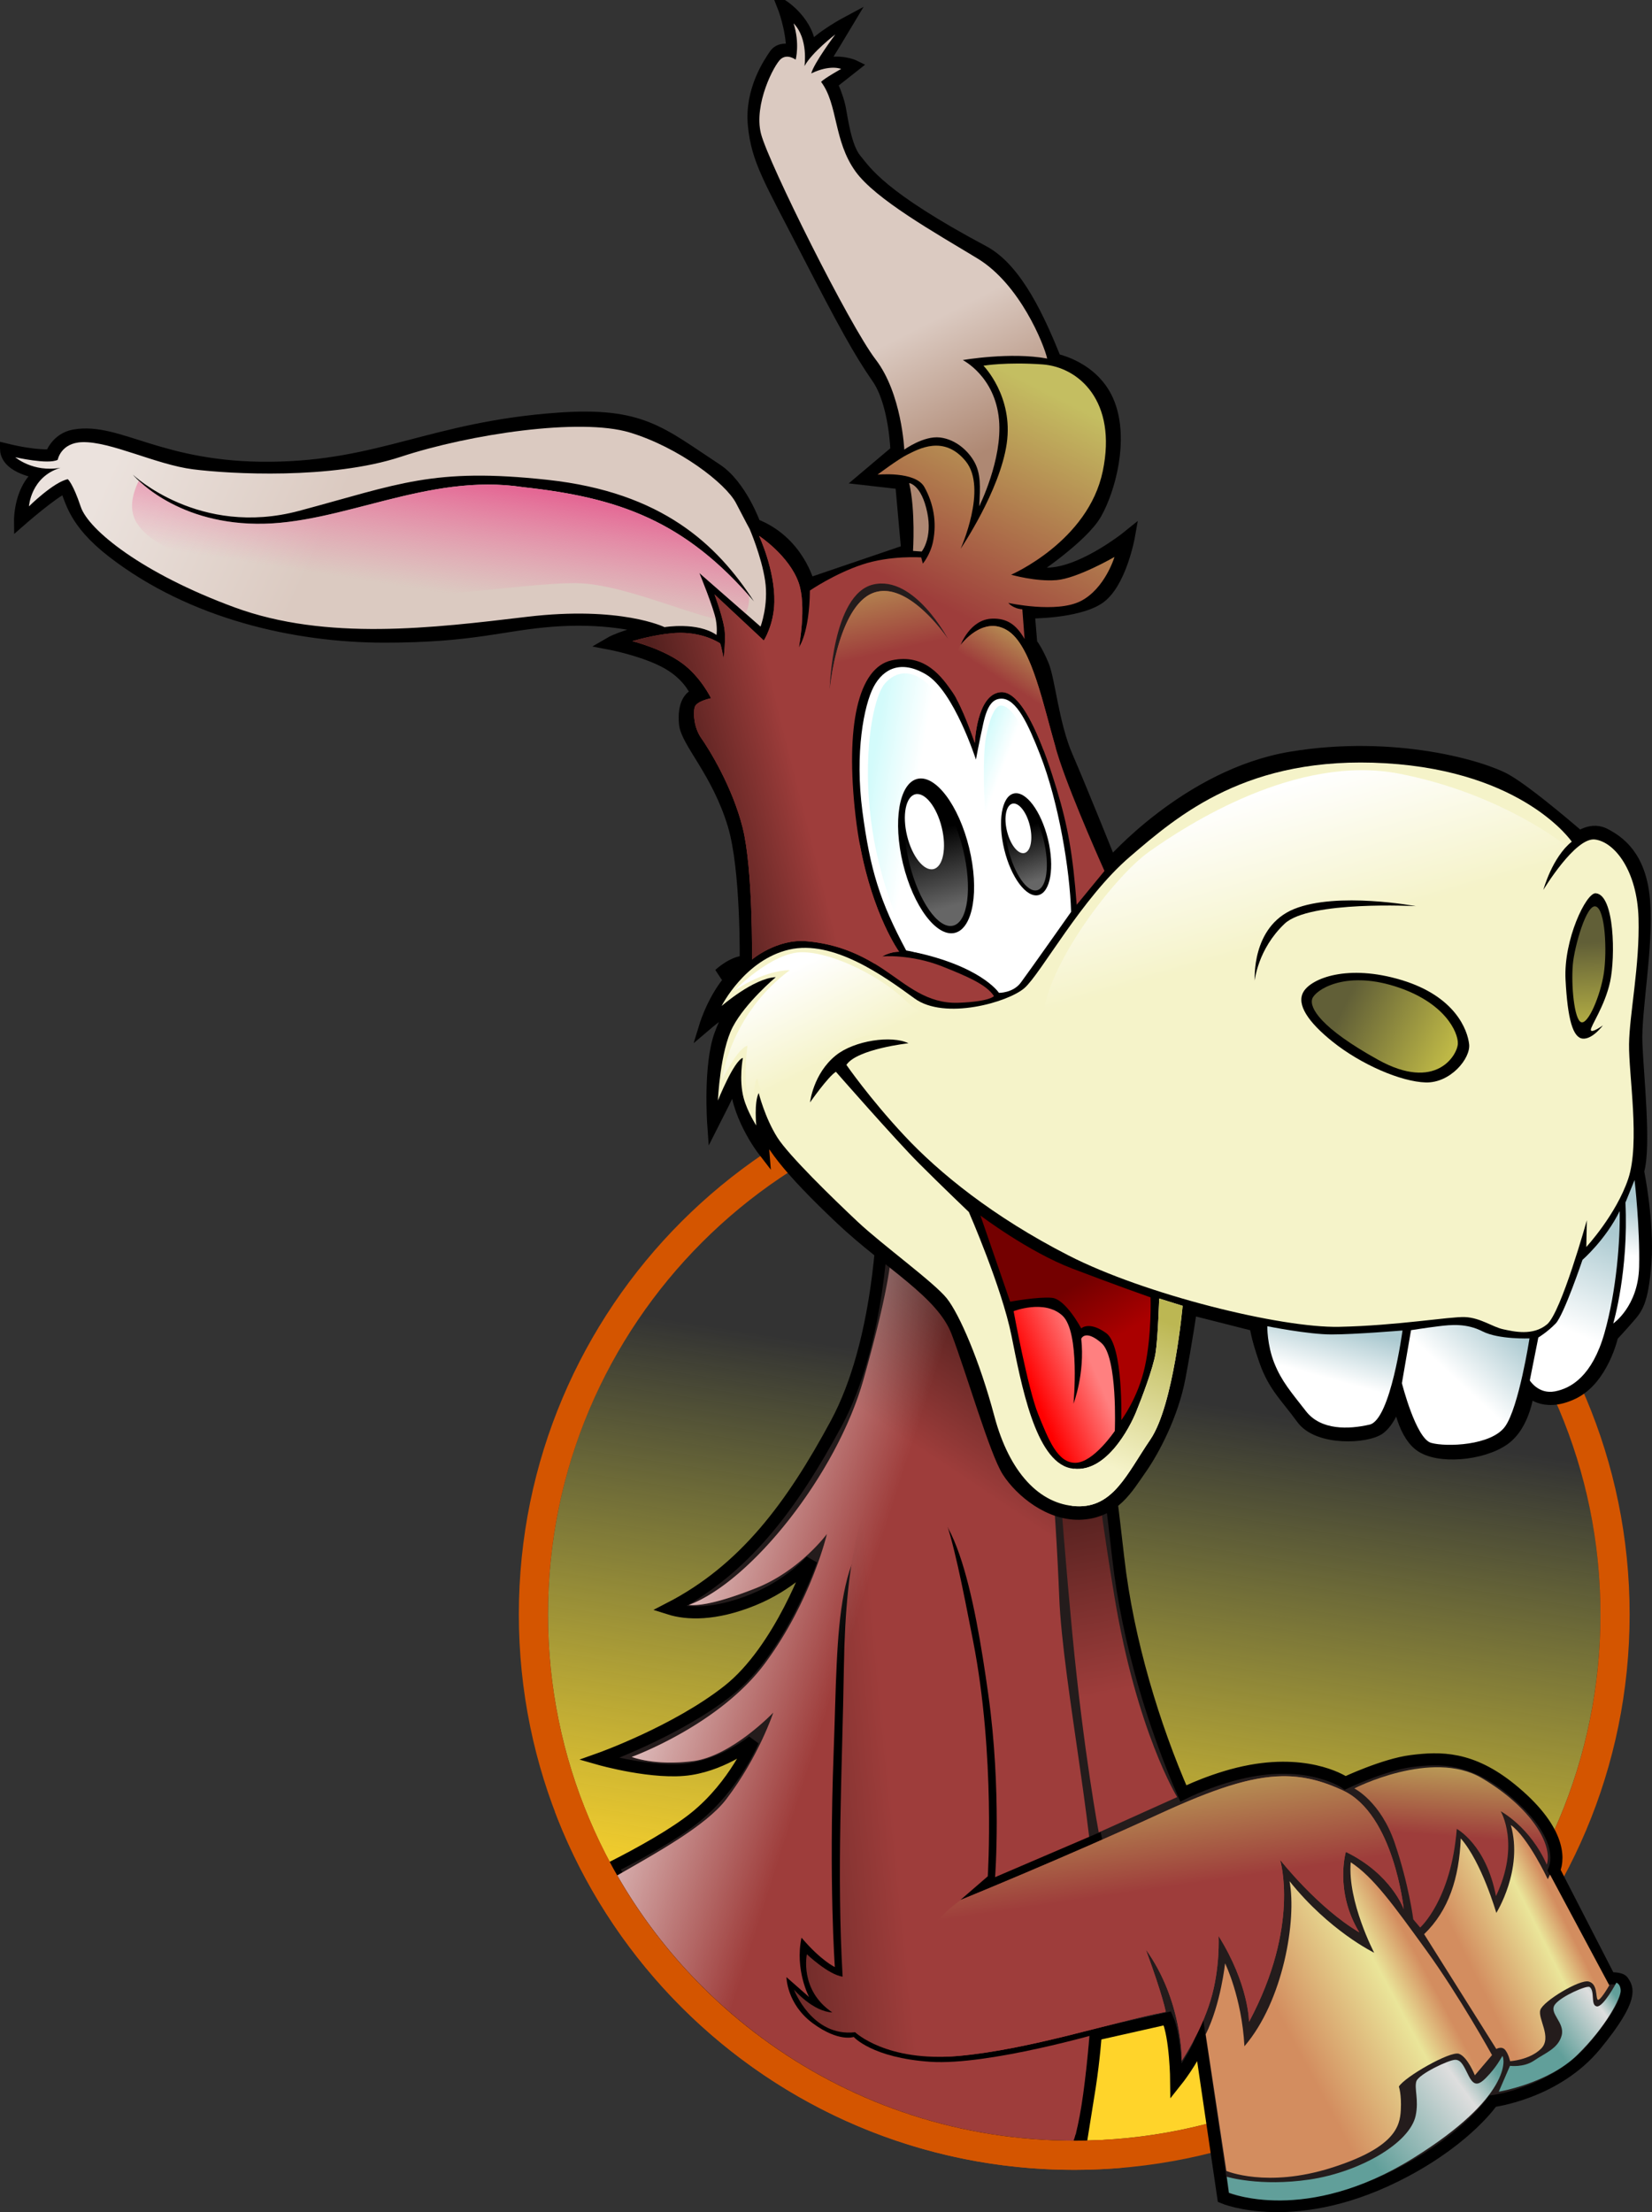 <?xml version="1.0"?>
<svg xmlns="http://www.w3.org/2000/svg" xmlns:xlink="http://www.w3.org/1999/xlink" width="684.961" height="917.085" viewBox="0 0 684.961 917.085">
  <rect x="0" y="0" width="684.961" height="917.085" fill="#333333" stroke="none"/>
  <defs>
    <linearGradient xlink:href="#g" id="W" x1="398.894" y1="323.722" x2="388.094" y2="275.651" gradientUnits="userSpaceOnUse"/>
    <linearGradient id="r">
      <stop offset="0" stop-color="#619f9a"/>
      <stop offset=".753" stop-color="#dedede"/>
      <stop offset="1" stop-color="#619f9a"/>
    </linearGradient>
    <linearGradient id="p">
      <stop offset="0" stop-color="#fff"/>
      <stop offset="1" stop-color="#fff" stop-opacity="0"/>
    </linearGradient>
    <linearGradient id="o">
      <stop offset="0" stop-color="#fff"/>
      <stop offset="1" stop-color="#abc9d0"/>
    </linearGradient>
    <linearGradient id="n">
      <stop offset="0" stop-color="#d3fbfb"/>
      <stop offset="1" stop-color="#fff"/>
    </linearGradient>
    <linearGradient id="m">
      <stop offset="0" stop-color="red"/>
      <stop offset="1" stop-color="#ff8080"/>
    </linearGradient>
    <linearGradient id="l">
      <stop offset="0" stop-color="#a00"/>
      <stop offset="1" stop-color="#740000"/>
    </linearGradient>
    <linearGradient id="k">
      <stop offset="0" stop-color="#9e3d3b"/>
      <stop offset="1" stop-color="#52201e"/>
    </linearGradient>
    <linearGradient id="j">
      <stop offset="0" stop-color="#dbcac1"/>
      <stop offset="1" stop-color="#ebe2dd"/>
    </linearGradient>
    <linearGradient id="i">
      <stop offset="0" stop-color="#dbcac1"/>
      <stop offset="1" stop-color="#ae8873"/>
    </linearGradient>
    <linearGradient id="h">
      <stop offset="0" stop-color="#beb846"/>
      <stop offset="1" stop-color="#615f37"/>
    </linearGradient>
    <linearGradient id="g">
      <stop offset="0" stop-color="#9e3d3b"/>
      <stop offset="1" stop-color="#c4be61"/>
    </linearGradient>
    <linearGradient id="f">
      <stop offset="0" stop-color="#f5f3c9"/>
      <stop offset="1" stop-color="#bcb753"/>
    </linearGradient>
    <linearGradient id="e">
      <stop offset="0" stop-color="#fff"/>
      <stop offset="1" stop-color="#fff" stop-opacity="0"/>
    </linearGradient>
    <linearGradient id="d">
      <stop offset="0" stop-color="#fff"/>
      <stop offset="1" stop-color="#fff" stop-opacity="0"/>
    </linearGradient>
    <linearGradient id="c">
      <stop offset="0" stop-color="#ef7ba5" stop-opacity="0"/>
      <stop offset="1" stop-color="#e46191"/>
    </linearGradient>
    <linearGradient id="b">
      <stop offset="0" stop-color="#ffd42a"/>
      <stop offset="1" stop-color="#fbff4e" stop-opacity="0"/>
    </linearGradient>
    <linearGradient id="a">
      <stop offset="0" stop-color="#666"/>
      <stop offset="1"/>
    </linearGradient>
    <linearGradient xlink:href="#a" id="P" x1="428.979" y1="425.152" x2="428.322" y2="389.691" gradientUnits="userSpaceOnUse"/>
    <linearGradient xlink:href="#a" id="R" x1="428.126" y1="427.335" x2="424.859" y2="390.427" gradientUnits="userSpaceOnUse"/>
    <linearGradient xlink:href="#b" id="s" x1="510.127" y1="864.474" x2="547.503" y2="627.088" gradientUnits="userSpaceOnUse"/>
    <linearGradient xlink:href="#c" id="S" x1="236.795" y1="303.229" x2="244.503" y2="253.971" gradientUnits="userSpaceOnUse"/>
    <linearGradient xlink:href="#d" id="T" x1="578.701" y1="373.188" x2="596.49" y2="434.555" gradientUnits="userSpaceOnUse"/>
    <linearGradient xlink:href="#e" id="U" x1="363.15" y1="452.583" x2="381.838" y2="489.201" gradientUnits="userSpaceOnUse"/>
    <linearGradient xlink:href="#f" id="V" x1="491.933" y1="662.713" x2="515.173" y2="602.609" gradientUnits="userSpaceOnUse"/>
    <linearGradient id="q">
      <stop offset="0" stop-color="#d38d5f"/>
      <stop offset=".731" stop-color="#eae599"/>
      <stop offset="1" stop-color="#d38d5f"/>
    </linearGradient>
    <linearGradient xlink:href="#g" id="X" x1="432.362" y1="327.729" x2="449.669" y2="300.96" gradientUnits="userSpaceOnUse"/>
    <linearGradient xlink:href="#h" id="E" x1="689.892" y1="482.869" x2="687.924" y2="444.483" gradientUnits="userSpaceOnUse"/>
    <linearGradient xlink:href="#h" id="D" x1="629.349" y1="492.459" x2="586.366" y2="471.246" gradientUnits="userSpaceOnUse"/>
    <linearGradient xlink:href="#g" id="F" x1="427.321" y1="308.796" x2="471.83" y2="220.225" gradientUnits="userSpaceOnUse"/>
    <linearGradient xlink:href="#i" id="G" x1="400.659" y1="194.382" x2="427.134" y2="246.525" gradientUnits="userSpaceOnUse"/>
    <linearGradient xlink:href="#j" id="L" x1="156.429" y1="292.444" x2="72.711" y2="253.872" gradientUnits="userSpaceOnUse"/>
    <linearGradient xlink:href="#k" id="Y" x1="364.451" y1="394.982" x2="320.371" y2="406.054" gradientUnits="userSpaceOnUse"/>
    <linearGradient xlink:href="#k" id="v" x1="492.453" y1="755.132" x2="477.045" y2="674.825" gradientUnits="userSpaceOnUse"/>
    <linearGradient xlink:href="#k" id="t" x1="392.389" y1="642.504" x2="426.08" y2="591.996" gradientUnits="userSpaceOnUse"/>
    <linearGradient xlink:href="#l" id="M" x1="489.936" y1="609.726" x2="475.659" y2="585.988" gradientUnits="userSpaceOnUse"/>
    <linearGradient xlink:href="#m" id="N" x1="457.724" y1="630.935" x2="482.606" y2="620.328" gradientUnits="userSpaceOnUse"/>
    <linearGradient xlink:href="#n" id="O" x1="389.234" y1="382.034" x2="408.804" y2="385.248" gradientUnits="userSpaceOnUse"/>
    <linearGradient xlink:href="#n" id="Q" x1="432.113" y1="373.792" x2="443.172" y2="377.959" gradientUnits="userSpaceOnUse"/>
    <linearGradient xlink:href="#o" id="H" x1="596.242" y1="629.661" x2="602.303" y2="607.438" gradientUnits="userSpaceOnUse"/>
    <linearGradient xlink:href="#o" id="I" x1="633.366" y1="625.919" x2="654.958" y2="602.685" gradientUnits="userSpaceOnUse"/>
    <linearGradient xlink:href="#o" id="J" x1="679.833" y1="605.459" x2="696.905" y2="564.548" gradientUnits="userSpaceOnUse"/>
    <linearGradient xlink:href="#o" id="K" x1="704.834" y1="574.244" x2="709.548" y2="552.526" gradientUnits="userSpaceOnUse"/>
    <linearGradient xlink:href="#g" id="w" x1="631.299" y1="815.12" x2="634.283" y2="775.472" gradientUnits="userSpaceOnUse"/>
    <linearGradient xlink:href="#g" id="C" x1="543.19" y1="831.932" x2="534.13" y2="769.808" gradientUnits="userSpaceOnUse"/>
    <linearGradient xlink:href="#p" id="B" x1="273.191" y1="714.437" x2="377.196" y2="747.772" gradientUnits="userSpaceOnUse"/>
    <linearGradient xlink:href="#k" id="u" x1="399.988" y1="806.968" x2="324.006" y2="814.544" gradientUnits="userSpaceOnUse"/>
    <linearGradient xlink:href="#q" id="x" x1="570.357" y1="909.087" x2="625.156" y2="879.802" gradientUnits="userSpaceOnUse" spreadMethod="pad"/>
    <linearGradient xlink:href="#q" id="A" x1="640.212" y1="871.135" x2="679.126" y2="851.849" gradientUnits="userSpaceOnUse"/>
    <linearGradient xlink:href="#r" id="y" x1="598.036" y1="949.659" x2="649.909" y2="912.159" gradientUnits="userSpaceOnUse"/>
    <linearGradient xlink:href="#r" id="z" x1="671.875" y1="899.059" x2="698.482" y2="880.13" gradientUnits="userSpaceOnUse"/>
  </defs>
  <path d="M702.056 712.95c0 120.506-97.688 218.194-218.193 218.194-120.505 0-218.193-97.688-218.193-218.193 0-120.505 97.688-218.193 218.193-218.193 120.505 0 218.193 97.688 218.193 218.193z" transform="translate(-38.466 -43.69)" fill="url(#s)"/>
  <path d="M445.406 438.96c-127.184 0-230.281 103.128-230.281 230.312 0 127.184 103.097 230.281 230.281 230.281 127.184 0 230.281-103.097 230.281-230.281 0-127.184-103.097-230.313-230.28-230.313zm0 12.124c120.505 0 218.188 97.683 218.188 218.188 0 120.504-97.683 218.187-218.188 218.187-120.504 0-218.187-97.683-218.187-218.187 0-120.505 97.683-218.188 218.187-218.188z" fill="#d45500"/>
  <path d="M385.063 496.553c-2.302.002-4.085.062-5.157.219-8.571 1.25-13.027 2.866-13.562 6.437-.536 3.572-1.264 52.862-19.656 86.969-18.393 34.107-37.97 60.616-69.22 76.687 7.322 2.322 18.897 2.81 34.75-3.625 15.458-6.273 24.157-16.312 24.157-16.312s-12.814 36.86-34.406 53.906c-21.592 17.047-53.5 28.375-53.5 28.375s22.949 6.551 37.844 4.188c14.594-2.316 25.875-11.594 25.875-11.594s-7.462 18.18-23.75 31.437c-8.81 7.171-23.084 15.028-34.438 20.813 37.079 67.579 108.886 113.406 191.406 113.406.961 0 1.918-.018 2.875-.031 1.39-8.636 2.919-18.127 3.563-22.312 1.768-11.49 2.469-21.657 2.469-21.657l29.718-6.687c3.487 7.678 3.656 26.062 3.656 26.062s6.786-8.495 10-16.531l9.532 64.781s30.47 12.997 75.562-11.093c26.072-13.929 36.063-28.907 36.063-28.907s26.259-3.218 42.687-23.218c16.429-20 13.077-23.775 11.407-26.438-1.006-1.602-5.532-1.25-5.532-1.25l-23.031-44.813c2.232-5.178 2.156-17.406-17.844-33.656-16.58-13.471-29.38-13.143-41.343-11.625-11.362 1.442-27.407 9.031-27.407 9.031s-13.662-9.63-39.125-5c-14.732 2.68-28.031 9.375-28.031 9.375-11.996-27.526-23.04-62.95-26.969-97.593-3.928-34.643-14.116-116.424-17.687-131.782-3.125-13.437-44.793-17.574-60.906-17.562z" fill="#241c1c" stroke="#000" stroke-width="5"/>
  <path d="M410.844 553.875c-6.96.128-11.786 2.317-11.563 6 .715 11.786-.803 26.527-11.875 65.813-11.071 39.285-46.647 83.872-72.406 93.468 2.778.253 9.63.229 27.813-6.968 18.182-7.198 29.437-22.47 29.437-22.47s-6.433 27.522-25.5 53.407c-19.067 25.885-55.438 39.031-55.438 39.031s9.34 3.77 25.375 1.75c16.037-2.02 33.313-20.125 33.313-20.125s-5.866 17.987-19.438 35.844c-8.465 11.14-29.1 22.35-45.25 31.656 37.567 65.62 108.214 109.878 189.22 109.969 4.84-14.168 7.627-51.622 9.03-85.313 1.43-34.285-13.57-103.928-15-140-1.428-36.07-5.339-90.013-12.125-127.156-4.665-25.535-30.283-35.187-45.593-34.906z" fill="url(#t)" transform="translate(-29.375 -53.79)"/>
  <path d="M346.15 815.481s-5.683-2.588-13.827-12.185c-2.841 13.448 3.156 24.623 3.156 24.623l-9.407-8.27s.127 11.174 10.923 19.129c10.796 7.955 16.983 5.682 16.983 5.682s7.576 8.65 31.693 10.291c24.118 1.641 71.595-12.248 71.595-12.248s9.175-38.592-.927-83.039l-43.75 18.75s2.756-35.969-2.8-75.617c-5.556-39.649-14.632-89.462-35.608-78.54-28.753 14.972-26.517 48.235-28.537 102.53-2.019 54.261.505 88.894.505 88.894z"/>
  <path d="M378.75 873.255c-5.893-.804-14.821-9.286-14.821-9.286s-3.215 14.822 10.535 24.107c-8.125-.357-15.893-9.464-15.893-9.464s7.411 19.732 25.358 17.679c0 0 13.035 12.5 42.857 9.821 29.821-2.678 64.418-14.173 85.947-18.277 0 0-1.008-6.069-8.269-25.83 15.279 21.213 14.926 46.045 14.926 46.045s7.753-11.402 11.86-24.795c4.107-13.393 3.373-26.862 3.373-26.862C547.25 876.596 547.25 892 547.25 892c21.34-39.9 12.88-67.175 12.88-67.175s15.657 19.95 32.83 30.052c-10.355-17.046-5.556-33.335-5.556-33.335 18.94 9.218 23.99 23.739 23.99 23.739s-4.04-39.396-25.253-49.245c-21.213-9.849-37.88-7.829-76.266 9.849s-82.328 35.608-82.328 35.608l11.382-9.845s3.214-50-6.072-97.5-13.928-70.714-30-69.643c-16.071 1.071-22.857 35.357-23.571 79.643-.715 44.286-3.036 85.893-.536 129.107z" fill="url(#u)" transform="translate(-29.375 -53.79)"/>
  <path d="M484.943 813.452l32.508-14.638s-16.737-27.166-26.022-83.238c-9.286-56.071-12.143-93.928-12.143-93.928l-14.107-1.607s3.928 59.643 8.75 110.357c4.775 50.232 11.014 83.054 11.014 83.054z" fill="url(#v)" transform="translate(-29.375 -53.79)"/>
  <path d="M590.893 795.22s10.893 5.356 16.786 22.678c5.892 17.321 7.678 31.607 7.678 31.607l2.857 3.393s12.857-11.429 15.179-40.893c0 0 12.143 6.429 16.25 27.857 10.178-21.428 1.964-35.178 1.964-35.178s12.143 6.428 19.107 22.142c2.679-8.571-6.964-24.107-26.964-35.892-20.71-12.204-52.857 4.285-52.857 4.285z" fill="url(#w)" transform="translate(-29.375 -53.79)"/>
  <path d="M537.321 867.72s-1.785 16.964-8.035 29.464l8.571 56.607s16.786 7.143 43.393-1.25 28.571-17.322 28.929-23.929c.357-6.607-.798-9.787-.798-9.787 2.4-4.04 21.333-14.856 24.905-13.606 3.571 1.25 6.607 8.929 6.607 8.929l7.12-8.384s-13.637-24.623-27.274-43.437c-13.637-18.814-21.971-30.43-31.315-36.492-1.389 16.29 9.723 37.502 9.723 37.502s-18.562-8.965-35.103-29.673c3.03 15.91-2.525 49.624-18.688 68.438-1.136-20.456-8.035-34.383-8.035-34.383z" fill="url(#x)" transform="translate(-29.375 -53.79)"/>
  <path d="M538.036 956.201l.893 6.608s31.897 13.361 76.402-14.314c40.918-25.445 37.957-41.37 36.975-42.352-1.027 1.696-2.397 4.18-5.303 7.45-4.045 4.55-6.165 5.646-8.587.946-1.992-3.865-3.013-6.766-5.601-6.829-2.589-.063-15.233 5.946-16.18 8.913-.947 2.967 1.088 7.67-.283 14.214-2.424 11.566-23.495 23.49-44.03 26.525-20.536 3.036-34.286-1.16-34.286-1.16z" fill="url(#y)" transform="translate(-29.375 -53.79)"/>
  <path d="M655.446 910.22l-4.642 10.714s20.446-3.393 32.5-15.179c12.053-11.786 18.035-23.66 18.035-26.607 0-2.947-1.785-3.393-1.785-3.393s-5.447 10.268-8.125 9.821c-2.679-.446-.635-6.37-2.947-8.035-1.116-.804-11.813 3.805-14.375 7.232-2.727 3.648 4.197 7.41 2.768 12.857-1.429 5.446-6.964 7.321-11.34 10.357-4.374 3.036-10.089 2.232-10.089 2.232z" fill="url(#z)" transform="translate(-29.375 -53.79)"/>
  <path d="M619.855 855.635l29.926 47.603s2.273-1.367 3.701.419c1.429 1.786 2.01 4.643 2.01 4.643s7.989-.453 12.787-5.125c4.798-4.672-1.389-12.437-.252-16.099 1.136-3.662 16.351-12.816 20.076-11.806 3.725 1.01 2.841 6.25 3.662 7.45.82 1.2 4.861-5.872 4.861-5.872l-24.572-45.914-.938 1.92s-8.259-17.545-15.312-22.456c5.267 18.527-6.027 36.428-6.027 36.428s-6.027-20.982-14.732-30.892c-.67 16.428-5.012 29.88-15.19 39.701z" fill="url(#A)" transform="translate(-29.375 -53.79)"/>
  <path d="M410.844 553.875c-6.96.128-11.786 2.317-11.563 6 .715 11.786-.803 26.527-11.875 65.813-11.071 39.285-46.647 83.872-72.406 93.468 2.778.253 9.63.229 27.813-6.968 18.182-7.198 29.437-22.47 29.437-22.47s-6.433 27.522-25.5 53.407c-19.067 25.885-55.438 39.031-55.438 39.031s9.34 3.77 25.375 1.75c16.037-2.02 33.313-20.125 33.313-20.125s-5.866 17.987-19.438 35.844c-8.465 11.14-29.1 22.35-45.25 31.656a219.314 219.314 0 0052.875 61.907c9.435-5.653 18.772-11.942 26.97-18.625 32.83-26.77 58.59-121.717 68.187-174.75 8.06-44.548-11.249-121.999-17.656-145.72a40.493 40.493 0 00-4.844-.218z" fill="url(#B)" transform="translate(-29.375 -53.79)"/>
  <path d="M240.781 745.178l-10.687 5.875c32.988 86.805 116.933 148.5 215.312 148.5 6.988 0 13.89-.328 20.719-.938l-3.781-11.78c-5.592.429-11.236.624-16.938.624-93.815 0-173.797-59.195-204.625-142.281z" fill="#d45500"/>
  <path d="M560.781 790.156c-12.976.25-28.114 5.223-50.906 15.719-38.303 17.64-82.06 35.516-82.25 35.594l-.063.03-2.53 2s-14.397 10.377-15.407 25.782c-1.01 15.405.74 29.022 4.781 33.063.985.985 2.964 2.471 5.344 4.125 2.235-.03 4.57-.123 7.031-.344 29.822-2.679 64.409-14.178 85.938-18.281 0 0-.99-6.083-8.25-25.844 15.278 21.213 14.906 46.062 14.906 46.062s7.768-11.42 11.875-24.812c4.107-13.393 3.375-26.844 3.375-26.844C547.252 876.61 547.25 892 547.25 892c21.34-39.901 12.875-67.188 12.875-67.188s15.671 19.961 32.844 30.063c-10.354-17.046-5.563-33.344-5.563-33.344 18.94 9.218 24 23.75 24 23.75s-4.037-39.4-25.25-49.25c-8.618-4-16.496-6.045-25.375-5.875z" fill="url(#C)" transform="translate(-29.375 -53.79)"/>
  <g>
    <path d="M426.518 253.929l1.071 12.857s2.143 2.5 4.822 8.928c2.678 6.429 4.107 24.465 10 38.036 5.893 13.571 18.214 44.286 18.214 44.286s31.786-36.786 74.643-43.929c42.857-7.143 79.643 3.75 89.286 9.286 9.642 5.536 30.357 23.571 30.357 23.571s5.178-3.928 10.535-1.071c5.358 2.857 14.822 8.75 16.25 27.857 1.429 19.107-3.75 45.179-3.214 58.75.536 13.571 3.75 42.857.714 53.036 0 0 4.286 21.071 3.036 37.857-1.25 16.786-3.75 19.107-7.143 23.036-3.393 3.928-6.607 7.321-6.607 7.321s-3.928 18.036-16.428 23.929c-12.5 5.892-18.393-1.429-18.393-1.429s-1.25 14.286-10.179 20.536c-8.928 6.25-27.321 8.035-34.821 2.321-7.5-5.714-9.107-20.714-9.107-20.714s-2.322 9.821-7.5 13.75c-5.179 3.928-25.536 5-32.143-4.107-6.607-9.107-11.607-13.215-15.357-23.929-3.75-10.714-3.929-14.643-3.929-14.643l-26.786-6.785s-1.964 13.571-4.821 28.571c-2.857 15-10.536 29.821-16.072 37.679-5.535 7.857-10.892 17.678-24.285 18.571-13.393.893-25.536-9.464-30.715-17.5-5.178-8.036-14.821-41.429-21.071-57.857-6.25-16.429-28.407-28.243-48.036-46.786-22.589-21.34-30.625-32.321-32.768-40.625-.267 4.464.358 11.964.358 11.964s-11.786-15.267-11.34-30.267c-1.428 3.66-9.375 19.285-9.375 19.285s-1.696-24.107 2.947-36.785c4.643-12.679 9.464-15 9.464-15C301.071 417.679 292.5 425 292.5 425s4.464-14.554 13.84-22.5c-3.661-.446-8.036 1.429-8.036 1.429s5.446-5.179 10.892-5.358c0 0 .542-38.283-5-56.607-6.696-22.143-19.464-34.285-20.178-41.964-.714-7.679 1.875-11.518 5-12.143-.982-2.232-4.286-8.928-13.75-13.75-9.464-4.821-22.679-7.321-22.679-7.321s6.518-3.84 18.75-5.715c-6.785-1.964-21.25-5.357-42.321-3.75-21.072 1.608-32.857 6.608-69.643 6.608s-79.677-9.685-112.5-35c-16.786-12.947-17.232-22.054-19.821-27.143-5.625 2.589-18.75 14.107-18.75 14.107s-.179-13.75 8.75-19.822c0 0-14.108-1.696-14.554-9.732 12.41 3.036 18.66 2.411 18.66 2.411s2.247-6.922 9.644-8.214c18.392-3.215 35.547 13.791 81.25 13.393 45.919-.4 67.142-16.608 119.285-20.358 34.57-2.486 42.322 5.715 65.715 21.072 10.142 6.658 15.892 22.857 15.892 22.857 18.036 6.964 22.322 24.643 22.322 24.643l40.893-13.929-2.5-27.857-15.715-1.786 13.75-11.607s-.535-19.821-7.857-30.357c-7.321-10.536-13.75-22.143-29.285-52.321-15.536-30.179-20.536-37.857-21.965-52.322-1.428-14.464 6.429-25.893 8.75-29.285 2.322-3.393 7.143-1.608 7.143-1.608-.09-9.33-3.75-18.571-3.75-18.571s10.938 7.143 11.072 18.214c3.705-5.134 15.49-11.428 15.49-11.428s-8.973 15-10.803 17.589c7.947-2.277 13.527.446 13.527.446l-9.286 7.322s2.5 5.536 3.393 9.821c.893 4.286 2.321 16.429 6.607 21.607 4.286 5.179 10.282 15.42 53.036 38.215 13.998 7.463 23.393 28.928 29.821 44.821 0 0 16.25 3.036 22.143 18.214 5.893 15.179.179 35.715-5.357 45.536-5.536 9.822-26.25 23.572-26.25 23.572s4.643 3.571 16.607-.715c11.964-4.285 23.393-13.571 23.393-13.571s-3.571 20.178-12.857 26.071c-9.286 5.893-28.75 5.715-28.75 5.715z" stroke="#000" stroke-width="5"/>
    <path d="M299.196 417.054s9.551-19.083 27.944-23.369c18.393-4.286 39.556 11.136 52.056 20.244 12.5 9.107 38.75 1.607 45.536-4.286 6.786-5.893 23.75-37.322 43.75-54.464 20-17.143 48.75-42.143 106.072-38.75 57.321 3.392 77.142 32.5 77.142 32.5-8.125 6.428-11.785 20-11.785 20s13.214-21.965 21.428-20.893c8.215 1.071 17.5 13.035 18.036 32.678.536 19.643-3.75 39.643-3.929 52.143-.178 12.5 4.643 41.072-.357 55.893-5 14.821-17.364 28.205-17.364 28.205l.221-11.062s-10.645 38.3-16.517 43.16c-5.871 4.862-13.763 2.968-18.182 2.02-4.42-.946-9.47-4.797-15.847-5.05-6.377-.252-27.906 3.536-52.15 4.04-24.243.506-80.559-13.384-112.126-29.546-31.567-16.163-53.79-34.345-68.185-49.75-14.395-15.405-23.992-29.295-23.992-29.295 4.375-6.607 25.728-8.965 25.728-8.965-6.875-3.393-22.434-1.188-30.147 5.051-9.377 7.585-10.665 19.47-10.665 19.47s7.42-10.644 10.724-12.697c0 0 24.816 28.33 34.412 37.926 9.597 9.597 20.709 20.203 20.709 20.203s13.637 31.189 17.677 51.265c4.04 20.077 9.85 51.77 24.37 54.928 14.521 3.156 24.749-17.047 27.274-23.234 2.526-6.187 7.071-18.183 8.082-24.37 1.01-6.187 1.515-22.728 1.515-22.728l9.722 3.03s-3.661 41.164-13.384 55.432c-9.723 14.269-15.405 28.41-30.683 27.653-15.279-.757-27.78-14.016-33.967-37.25-6.187-23.233-14.52-42.3-19.698-48.865-5.177-6.566-26.643-22.097-36.997-31.82-10.354-9.723-28.665-27.552-33.335-34.977-5.195-8.26-7.702-18.392-7.702-18.392-1.964 3.84-1.01 13.468-1.01 13.468s-3.663-5.61-5.223-11.35c-2.075-7.63-.333-16.682-.333-16.682-3.75 1.16-10.354 17.678-10.354 17.678s.884-20.456 6.187-30.557c5.303-10.102 17.804-20.582 17.804-20.582-9.107.357-22.457 11.947-22.457 11.947z" fill="#f5f3c9"/>
    <path d="M540.454 411.174c3.295-5.619 18.366-11.619 40.668-4.872 22.301 6.746 27.362 20.708 28.017 26.612.656 5.903-7.777 16.117-17.99 15.836-10.215-.281-26.84-7.428-38.7-16.96-9.913-7.968-15.075-15.361-11.995-20.616zM661.625 370.317c-3.957-.295-13.38 19.252-12.514 35.808.867 16.557 3.08 24.065 7.123 24.45 4.043.385 8.375-5.487 8.375-5.487s-4.813 3.466-5.006 1.926c-.192-1.54 5.776-9.819 7.99-20.022 2.214-10.204 1.88-36.09-5.968-36.675z"/>
    <path d="M573.482 467.809c1.232-3.511 13.214-11.697 34.107-5.179 20.893 6.518 26.429 19.196 26.25 23.84-.178 4.642-9.018 20-33.035 6.696-24.018-13.304-28.612-21.679-27.322-25.357z" fill="url(#D)" transform="translate(-29.375 -53.79)"/>
    <path d="M684.91 477.54c2.926 1.224 8.126-11.25 9.465-20.356 1.34-9.108.625-26.25-3.304-27.59-3.928-1.339-8.937 16.866-9.553 23.929-.764 8.746.573 22.84 3.393 24.018z" fill="url(#E)" transform="translate(-29.375 -53.79)"/>
    <path d="M341.179 451.574s10.291-8.713 22.728-7.576c12.438 1.136 22.16 5.24 31.82 11.68 9.66 6.44 17.994 14.331 31.126 13.826 13.132-.505 14.636-2.767 14.636-2.767-2.946-4.553-10.377-7.926-21.614-12.368-12.63-4.993-24.906-4.226-24.793-4 0 0 3.156-2.015 7.085-2.015 0 0-13.774-19.028-18.06-56.349s1.072-61.429 15-64.464c13.929-3.036 20.977 7.201 25.179 13.214 4.272 6.115 9.285 21.071 9.285 21.071s.715-20 10.536-21.071c9.822-1.071 18.75 24.821 23.393 40.179 4.643 15.357 6.696 26.875 8.304 47.946l11.517-14.018s-12.857-28.571-18.571-45.714c-5.714-17.143-10.446-46.027-20.982-53.527s-20.09 5.58-20.09 5.58 3.875-10.663 13.08-10.937c6.004-.179 9.874 2.285 13.446 8.446l-.945-12.33c-3.929-.268-5.804-2.634-5.804-2.634s19.911 4.375 30-.759c10.09-5.134 14.018-18.303 14.018-18.303s-15.357 8.884-24.018 9.598c-8.66.714-18.839-2.232-18.839-2.232s31.92-13.795 37.991-42.902c6.072-29.107-10-43.214-25-44.286-15-1.071-24.464.536-24.464.536s12.5 12.678 9.643 32.321c-2.857 19.643-19.107 43.572-19.107 43.572s11.25-25 2.142-36.25c-9.107-11.25-19.875-4.886-23.928-2.947-3.918 1.875-12.679 8.482-12.679 8.482s15.715-1.607 19.465 5.179c3.75 6.786 5.18 14.499 3.571 22.5-1.109 5.511-4.241 9.196-4.241 9.196l-.674-2.578s-12.764-.904-24.37 2.936c-11.608 3.839-21.786 10.803-21.786 10.803-.179 17.768-4.554 23.482-4.554 23.482s3.272-17.071-.09-26.696c-3.928-11.25-16.428-19.464-16.428-19.464s6.607 14.107 6.34 27.41c-.194 9.594-4.376 15.982-4.376 15.982l-20.446-19.107s4.018 10.715 4.286 15.804c.268 5.09-.536 10.803-.536 10.803s-.804-4.91-1.429-6.339c-5.267-3.214-12.239-4.823-19.642-4.196-8.135.688-16.697 3.303-16.697 3.303s12.233 3.05 20.536 9.107c7.773 5.672 12.053 14.554 12.053 14.554s-6.071 1.16-6.785 3.75c-.715 2.59-.268 8.571 2.768 12.857 3.035 4.286 12.857 20 17.142 37.143 4.286 17.143 3.858 54.569 3.858 54.569z" fill="url(#F)" transform="translate(-29.375 -53.79)"/>
    <path d="M344.018 285.625s.982-39.286 18.036-43.304C379.107 238.304 393.125 265 393.125 265s-16.429-24.732-31.071-19.196c-14.643 5.535-18.036 39.821-18.036 39.821z" fill="#241c1c"/>
    <path d="M375.714 394.018c30.893 5.893 38.482 17.59 38.482 17.59s5.804.088 9.018-4.197c3.215-4.286 20.893-29.375 20.893-29.375-.505-17.173-5.089-45.35-12.866-65.21-4.85-12.387-9.812-23.362-16.152-23.183-3.42.096-5.714 2.678-7.41 10.357-1.697 7.679-3.036 14.91-3.036 14.91s-9.107-28.392-20.625-35.267c-10.361-6.185-17.768-2.5-21.786 5.09-4.018 7.588-7.857 27.41-4.643 51.696 3.215 24.285 7.232 37.232 18.125 57.589z" fill="#fff"/>
    <path d="M358.406 63.469c2.683 8.334.875 15.062.875 15.062s-3.388-2.602-6.156-.281c-2.768 2.321-11.344 18.857-8.219 31s36.672 79.42 47.531 93.563c10.86 14.142 11.875 37.375 11.875 37.375s8.026-5.82 14.782-5.032c6.755.79 11.965 5.824 14.375 10.313 2.525 4.703 2.411 9.822 1.906 18.219 0 0 9.72-19.363 8.219-35.875-1.642-18.057-15.031-24.75-15.031-24.75s19.78-3.456 35-.625c-1.263-5.683-11.228-30.786-28.907-41.5-17.678-10.715-42.25-24.522-50.562-36.063-9.185-12.753-7.21-27.812-14.281-37.156 1.546-1.579 8.312-5.344 8.312-5.344s-4.388-1.976-12.375 1.844c1.073-4.262 9.969-16.156 9.969-16.156s-9.593 7.285-12.781 13.124c0 0 1.719-11.342-4.532-17.718zm47.938 190.594c2.678 11.428 1.594 28.125 1.594 28.125l3.593.25s4.522-5.438 2.313-16.157c-2.411-11.696-7.5-12.219-7.5-12.219z" fill="url(#G)" transform="translate(-29.375 -53.79)"/>
    <path d="M554.826 603.602s16.92 3.41 26.643 3.41c9.723 0 29.42-1.642 29.42-1.642s-4.924 36.997-13.636 39.017c-8.713 2.02-20.203 2.399-26.39-5.556-6.188-7.955-10.102-12.374-13.133-19.95-3.03-7.577-2.904-15.28-2.904-15.28z" fill="url(#H)" transform="translate(-29.375 -53.79)"/>
    <path d="M614.425 605.243l-3.788 21.971s5.809 22.981 12.122 24.749c6.314 1.768 25.001 1.136 30.683-6.819 5.683-7.955 10.102-36.491 10.102-36.491s-12.753.505-19.445-2.905c-6.693-3.409-13.006-2.777-18.183-2.146-5.177.631-11.49 1.641-11.49 1.641z" fill="url(#I)" transform="translate(-29.375 -53.79)"/>
    <path d="M667.206 608.274l-3.536 17.804s3.536 5.808 10.354 4.545c6.819-1.262 15.531-6.44 20.582-24.117 5.05-17.678 6.566-38.89 6.314-50.634-5.809 11.87-15.405 20.203-15.405 20.203s-7.703 22.855-11.112 26.39c-3.41 3.536-7.197 5.809-7.197 5.809z" fill="url(#J)" transform="translate(-29.375 -53.79)"/>
    <path d="M703.319 552.337c1.389 28.284-5.051 50.128-5.051 50.128s10.354-7.07 10.733-23.486c.379-16.415-1.894-35.986-1.894-35.986z" fill="url(#K)" transform="translate(-29.375 -53.79)"/>
    <path d="M340.169 273.03s4.924 11.364 6.44 21.465c1.515 10.102-1.894 19.067-1.894 19.067l-25.38-22.223s6 14.583 6.87 19.488c.669 3.764.253 6.203.253 6.203-7.857-5.536-21.547-3.24-21.547-3.24s-18.125-8.928-57.054-4.285c-38.928 4.643-83.125 10.09-121.25-3.929-38.125-14.017-60.536-32.053-63.75-41.696-3.214-9.643-5.357-11.429-5.357-11.429-5.893 1.161-16.116 11.25-16.116 11.25s.759-12.276 13.08-15.982c-11.428 2.01-18.75-4.375-18.75-4.375s13.527 3.125 17.59 1.072c0 0 1.25-7.05 10.178-7.322 11.752-.358 30.536 9.286 45.893 11.25 15.357 1.965 57.41 4.286 86.16-5.178 28.75-9.465 74.465-16.25 94.911-10.09 20.447 6.161 39.911 21.161 44.108 29.286 4.196 8.125 5.615 10.667 5.615 10.667z" fill="url(#L)" transform="translate(-29.375 -53.79)"/>
    <path d="M55.09 196.786s16.428 20 51.428 20.357c35 .357 70.714-21.25 110.357-15.179 39.733 4.319 67.174 13.978 95.714 47.322-15.178-23.393-37.857-45.179-85.535-50.357-47.679-5.179-61.608 1.785-103.036 12.857-41.429 11.071-68.929-15-68.929-15z"/>
    <path d="M435.893 557.72s19.821 15 38.036 21.964c18.214 6.964 32.5 11.964 32.5 11.964s.535 15.357-2.322 28.571c-2.857 13.215-9.821 22.322-9.821 22.322s.893-30.893-6.25-36.072c-7.143-5.178-10.357-1.964-10.357-1.964s-6.429-12.143-12.143-12.679c-5.715-.535-17.322 1.608-17.322 1.608z" fill="url(#M)" transform="translate(-29.375 -53.79)"/>
    <path d="M449.643 597.362s5.893 32.143 10.178 42.679c4.286 10.535 8.036 20.357 15.536 20.178 7.5-.178 16.25-13.214 16.25-13.214s1.25-30.536-5.536-36.429c-6.785-5.892-8.392-1.785-8.392-1.785 1.607 14.464-3.215 26.964-3.215 26.964s2.857-29.821-4.643-36.607c-7.5-6.786-20.178-1.786-20.178-1.786z" fill="url(#N)" transform="translate(-29.375 -53.79)"/>
    <path d="M407.5 448.255s-12.321-21.964-16.607-51.607.536-53.929 5.357-59.464c4.821-5.536 11.035-5.426 16.607-.893 6.697 5.446 14.554 19.375 20.714 37.678 3.874 11.51 8.036 46.072 8.75 61.072.715 15-5.892 23.214-5.892 23.214s-10.893-6.25-16.25-7.5c-5.358-1.25-12.679-2.5-12.679-2.5z" fill="url(#O)" transform="translate(-29.375 -53.79)"/>
    <path d="M401.829 351.48c4.298 17.63 1.646 33.417-5.923 35.262-7.568 1.845-17.188-10.95-21.485-28.58-4.298-17.63-1.646-33.416 5.923-35.261 7.568-1.845 17.188 10.95 21.485 28.58z"/>
    <path d="M441.786 401.38c0 17.9-6.356 32.41-14.197 32.41-7.84 0-14.196-14.51-14.196-32.41s6.356-32.41 14.196-32.41 14.197 14.51 14.197 32.41z" transform="matrix(.787 -.192 .217 .891 -35.475 79.35)" fill="url(#P)"/>
    <path d="M390.47 343.038c2.089 8.564.566 16.29-3.4 17.257-3.966.967-8.874-5.192-10.961-13.756-2.088-8.564-.565-16.29 3.4-17.258 3.967-.967 8.874 5.192 10.962 13.757z" fill="#fff"/>
    <path d="M448.255 457.887s-7.323-34.092-9.344-54.295c-2.02-20.203-2.02-36.87-.757-43.942 1.262-7.071 3.535-13.384 6.313-13.384 2.778 0 7.071 4.293 10.86 15.152 3.787 10.859 10.606 35.86 13.889 53.79 3.283 17.93-1.768 21.466-1.768 21.466z" fill="url(#Q)" transform="translate(-29.375 -53.79)"/>
    <path d="M434.486 347.82c2.835 11.63 1.086 22.043-3.907 23.26-4.992 1.217-11.337-7.223-14.172-18.852-2.835-11.629-1.086-22.042 3.907-23.26 4.992-1.216 11.337 7.224 14.172 18.853z"/>
    <path transform="matrix(.519 -.127 .143 .588 146.029 168.316)" d="M441.786 401.38c0 17.9-6.356 32.41-14.197 32.41-7.84 0-14.196-14.51-14.196-32.41s6.356-32.41 14.196-32.41 14.197 14.51 14.197 32.41z" fill="url(#R)"/>
    <path d="M426.994 342.252c1.377 5.649.373 10.745-2.243 11.383-2.617.638-5.854-3.425-7.23-9.074-1.378-5.65-.374-10.746 2.242-11.383 2.617-.638 5.854 3.424 7.23 9.074z" fill="#fff"/>
    <path d="M86.938 253.094c-2.85 5.783-4.17 12.115-.876 17.469 8.572 13.928 40.023 20.017 71.094 27.875 31.072 7.857 87.835-3.233 111.406-2.875 17.447.264 42.899 11.492 57.563 14.843-1.096-5.245-6.781-19.062-6.781-19.062l19.125 16.75c1.138-1.96 1.612-4.42 1.469-7.344-27.82-31.464-54.899-40.784-93.688-45-39.643-6.071-75.344 15.545-110.344 15.188-27.304-.28-43.252-12.478-48.969-17.844z" fill="url(#S)" transform="translate(-29.375 -53.79)"/>
    <path d="M553.564 542.488s-89.146-44.7-91.42-64.145c-2.272-19.445 28.033-60.357 43.69-71.468 15.657-11.112 61.114-40.659 103.793-32.325 42.679 8.334 68.943 29.8 68.943 29.8l-9.344 17.172s-.758 19.95-14.395 22.223c-13.637 2.273-43.436-13.637-43.436-13.637s-40.406-4.04-47.225 3.788c-6.818 7.829-9.091 12.88-9.091 12.88s-3.788 16.667-4.798 24.243c-1.01 7.577 3.283 71.469 3.283 71.469z" fill="url(#T)" transform="translate(-29.375 -53.79)"/>
    <path d="M520.26 406.515s-1.572-22.4 16.308-29.67c17.88-7.27 50.497-1.178 50.497-1.178s-44.215-2.404-54.427 7.27c-11.2 10.61-12.378 23.578-12.378 23.578z"/>
    <path d="M333.477 464.832s15.783-16.541 28.789-16.289c13.006.253 32.956 10.355 43.437 20.835 10.48 10.48 33.208 3.03 33.208 3.03l-10.354 16.29s-36.239-12.88-50.129-1.137-14.9 16.793-16.667 24.748c-1.768 7.955.884 23.613.884 23.613s-12.5-9.85-19.32-34.977c-1.64 1.137-1.767 14.395-1.767 14.395s-4.925-7.955-2.273-28.032c-4.293 1.137-10.607 14.395-10.607 14.395s3.03-27.022 28.158-45.71c-11.869.253-23.36 8.84-23.36 8.84z" fill="url(#U)" transform="translate(-29.375 -53.79)"/>
    <path d="M510 592.125s-.49 16.532-1.5 22.719c-1.01 6.187-5.568 18.188-8.094 24.375-2.435 5.967-12.044 24.955-25.75 23.468l-.906 15.375c.627.075 1.27.125 1.906.157 15.279.757 20.965-13.388 30.688-27.657 9.722-14.268 13.375-55.406 13.375-55.406L510 592.125z" fill="url(#V)" transform="translate(-29.375 -53.79)"/>
    <path d="M395.594 298.781a12.52 12.52 0 00-4.156.813c-10.42 3.938-15.142 22.376-17 32.719l-1.813 12.812 9.594 5.563s3.414-21.719 18.187-24.875c14.774-3.157 23.969 14 23.969 14l2.656-14.875-4.781-6.594c.066.12.25.437.25.437s-13.478-20.311-26.906-20z" fill="url(#W)" transform="translate(-29.375 -53.79)"/>
    <path d="M441.094 313.313c-7.575-.084-13.406 7.875-13.406 7.875l.187-.438c-1.366 2.357-2.585 5.31-2.906 8.719-.57 6.045.32 11.268.937 13.937.011.02.02.043.031.063 3.812 6.964 7.625 18.344 7.625 18.344s.71-19.992 10.532-21.063c6.802-.742 13.181 11.458 18 24.125l5-1.094c-5.041-17.252-9.807-41.39-19.313-48.156-2.304-1.64-4.566-2.29-6.687-2.313z" fill="url(#X)" transform="translate(-29.375 -53.79)"/>
    <path d="M344.094 275.938s6.611 14.102 6.344 27.406c-.194 9.593-4.375 15.969-4.375 15.969l-20.438-19.094s4.013 10.723 4.281 15.812c.268 5.09-.531 10.781-.531 10.781s-.813-4.883-1.438-6.312c-5.267-3.214-12.22-4.845-19.625-4.219-8.134.688-16.718 3.313-16.718 3.313s12.26 3.036 20.562 9.094c7.773 5.67 12.031 14.562 12.031 14.562s-6.066 1.16-6.78 3.75c-.715 2.59-.255 8.59 2.78 12.875 3.036 4.286 12.84 19.982 17.125 37.125 4.286 17.143 3.875 54.563 3.875 54.563s10.282-8.7 22.72-7.563c10.84.99 19.621 4.231 28.093 9.313l3.094-2.938.125-.125.125-.031c.634-.374 3.353-1.875 6.812-1.875 0 0-10.684-14.772-16.156-43.844l-.031-.094c-10.145-31.791-25.625-80.625-25.625-80.625s.185-.769.437-1.906c-.078.12-.156.219-.156.219s3.267-17.063-.094-26.688c-3.928-11.25-16.437-19.468-16.437-19.468z" fill="url(#Y)" transform="translate(-29.375 -53.79)"/>
  </g>
</svg>
